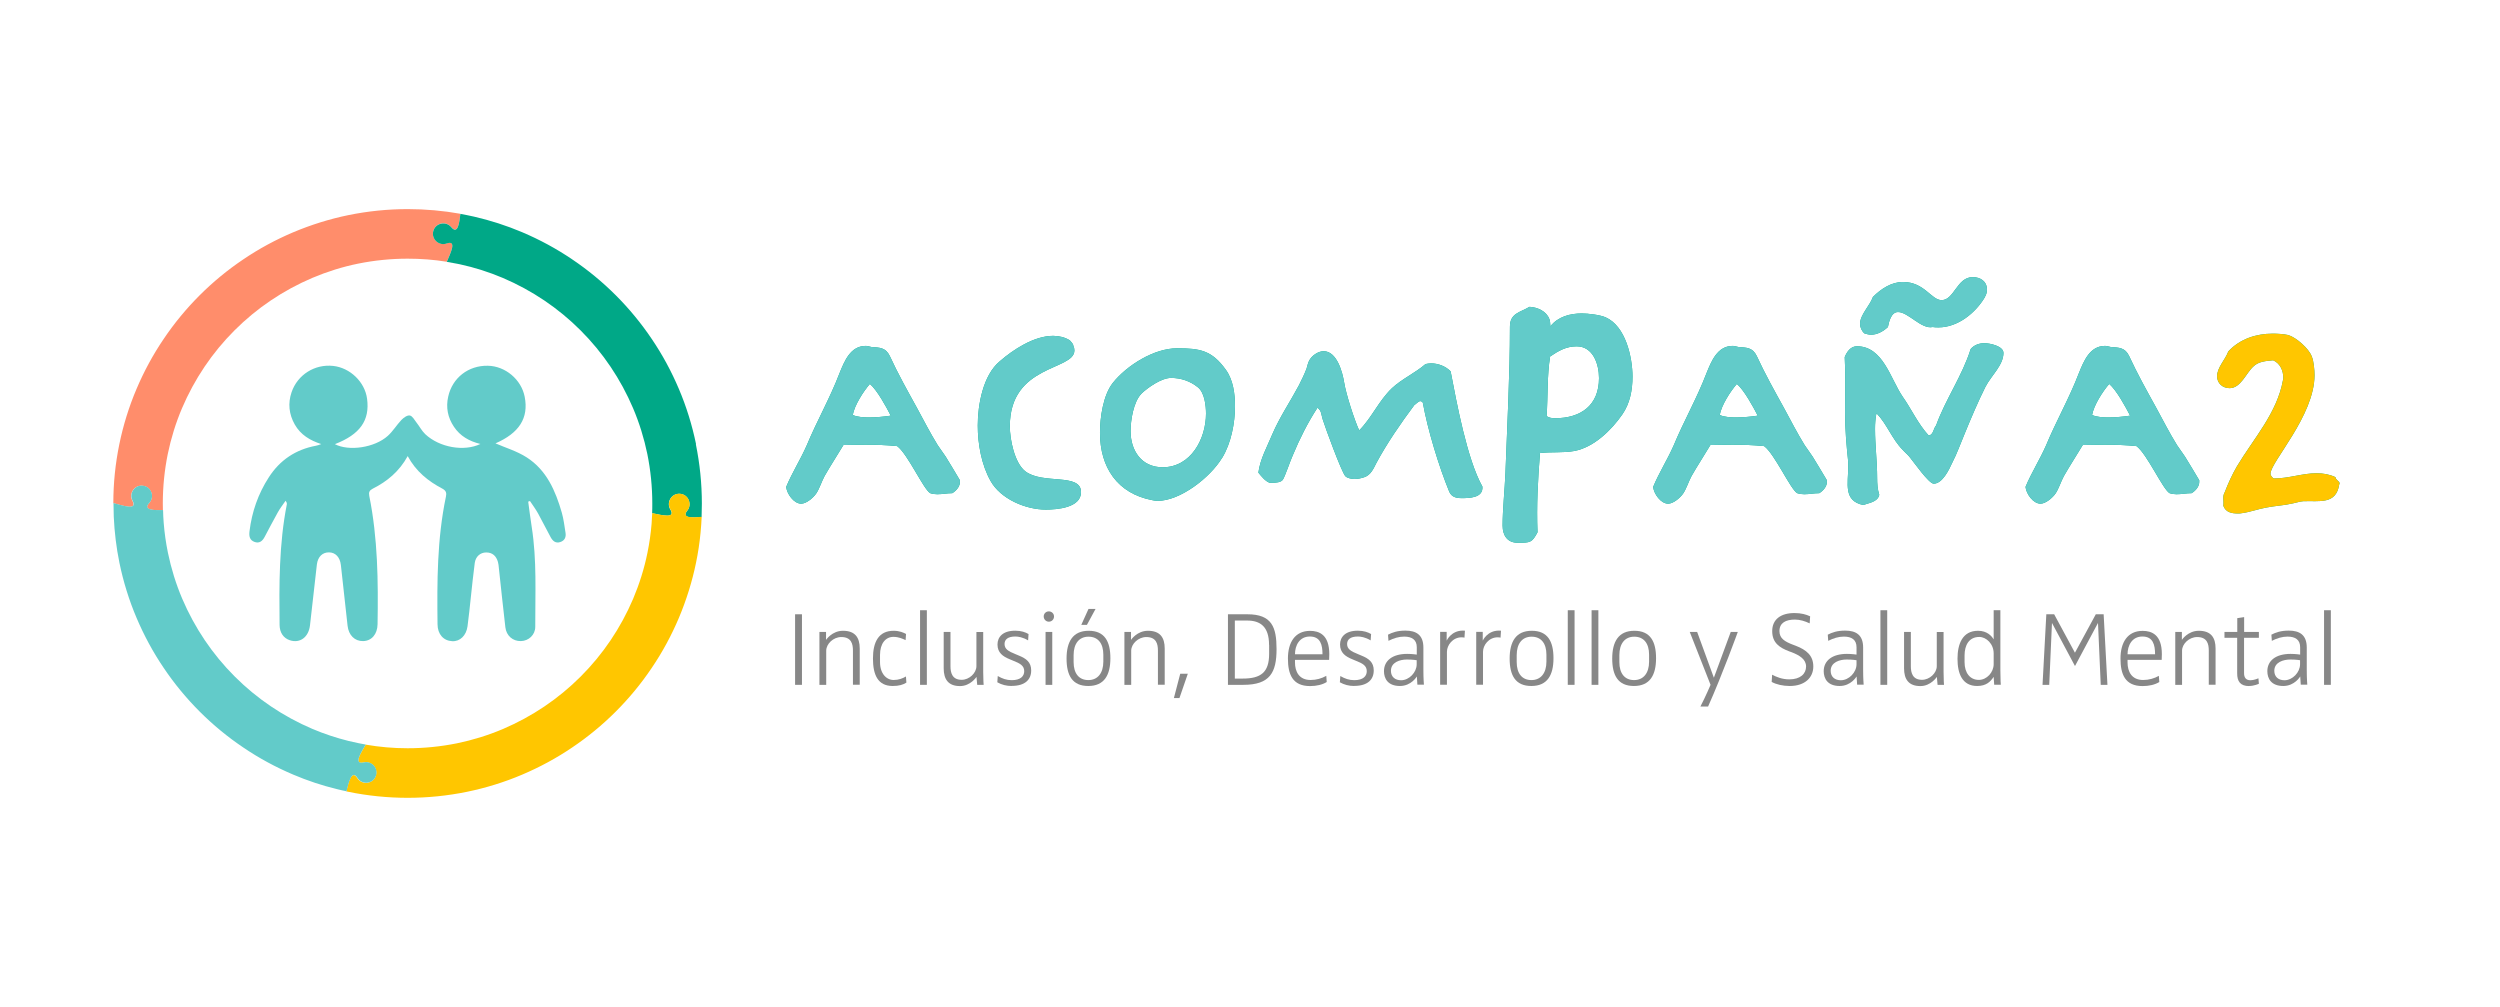 <svg xmlns="http://www.w3.org/2000/svg" id="Capa_1" viewBox="0 0 283.46 114.16"><defs><style>.cls-1{fill:#00a887;}.cls-2{fill:#ffc600;}.cls-3{fill:#ff8d6b;}.cls-4{fill:#878787;}.cls-5{fill:#62cbc9;}</style></defs><path class="cls-1" d="m108.84,54.57c.04.55-.4,1.07-.87,1.35-.59,0-1.11.12-1.7.12-.24,0-.55-.04-.79-.12-.75-.4-2.57-4.47-3.76-5.34-1.23-.12-2.41-.16-3.64-.16-.83,0-1.62.04-2.45.04-.71,1.19-1.46,2.33-2.14,3.52-.32.59-.59,1.46-.95,1.98-.32.47-1.11,1.15-1.7,1.15-.83,0-1.62-1.11-1.7-1.9.67-1.62,1.62-3.09,2.33-4.71,1.15-2.77,2.65-5.38,3.72-8.19.55-1.35,1.23-3.09,2.97-3.09.2,0,.43.08.63.12.95.08,1.62.04,2.1,1.03.91,1.98,2.02,3.96,3.09,5.9.75,1.38,1.5,2.85,2.33,4.19.28.44.63.87.91,1.31.55.87,1.07,1.78,1.62,2.69v.12Zm-12.15-7.52c.48.24,1.31.28,1.82.28.83,0,1.66-.08,2.49-.2-.51-.99-1.54-2.89-2.37-3.6-.75.87-1.74,2.41-1.94,3.52Z"></path><path class="cls-1" d="m121.82,39.74c0,2.29-7.32,1.54-7.32,8.59,0,1.46.51,4.12,1.74,5.1,1.98,1.54,6.33.16,6.33,2.37,0,1.78-2.73,1.98-4,1.98-2.26,0-5.1-1.19-6.25-3.24-1.03-1.82-1.46-4.19-1.46-6.29,0-2.33.59-5.7,2.49-7.28,1.54-1.35,3.92-2.89,6.05-2.89.67,0,1.35.16,1.9.51.16.2.4.4.4.63.08.16.12.32.12.51Z"></path><path class="cls-1" d="m138.56,51.92c-1.31,2.18-4.71,4.87-7.32,4.87-.2,0-.4-.04-.59-.08-3.96-.75-5.93-3.72-5.93-7.64,0-1.74.36-4.27,1.46-5.66,1.58-1.98,4.67-3.92,7.28-3.92s3.96.24,5.54,2.45c.83,1.15,1.03,2.73,1.03,4.12,0,1.9-.44,4.19-1.46,5.86Zm-9.14-7.28c-.91.91-1.23,3.05-1.23,4.23,0,2.22,1.23,4.11,3.64,4.11,3.21,0,4.91-3.24,4.91-6.09,0-.87-.16-2.37-.91-2.97-.87-.71-1.94-1.07-3.05-1.07s-2.65,1.11-3.36,1.78Z"></path><path class="cls-1" d="m157.83,44.01c1.15-1.07,2.61-1.7,3.8-2.73.2-.04.4-.08.63-.08.79,0,1.66.32,2.22.91.67,3.48,1.86,9.97,3.6,13.06.12,1.31-1.54,1.31-2.37,1.31-.59,0-1.11-.12-1.38-.71-1.19-2.89-2.45-7.04-3.01-10.13-.08-.08-.16-.16-.28-.16-.2,0-.47.32-.67.44-1.54,2.06-3.09,4.31-4.31,6.57-.32.63-.63,1.38-1.38,1.62-.36.12-.71.2-1.11.2-.28,0-.79-.08-1.03-.32-.43-.47-2.29-5.54-2.57-6.45-.16-.48-.12-.99-.59-1.31-1.11,1.7-2.02,3.52-2.81,5.42-.24.51-.87,2.37-1.11,2.73-.2.32-.83.36-1.19.36h-.32c-.51-.2-.91-.71-1.27-1.15.2-1.54.99-2.93,1.58-4.35.83-1.94,2.02-3.68,3.01-5.54.32-.63.63-1.27.87-1.9.08-.28.16-.63.28-.87.28-.59,1.03-1.11,1.66-1.11,1.5,0,2.14,2.37,2.33,3.56.2,1.27,1.15,4.23,1.7,5.42,1.42-1.42,2.22-3.36,3.72-4.79Z"></path><path class="cls-1" d="m179.36,35.54c.71,0,2.06.16,2.69.44,2.26.99,3.05,4.51,3.05,6.73,0,1.5-.28,3.01-1.15,4.27-1.23,1.78-3.21,3.72-5.42,4.15-1.27.24-2.65.08-3.92.24-.24,3.01-.4,5.97-.28,8.98-.63,1.19-.83,1.19-2.26,1.19-1.15,0-1.7-.83-1.7-1.94,0-1.82.24-4.04.32-5.93.2-5.54.51-11.08.51-16.62,0-1.54,1.15-1.62,2.22-2.26.87.04,1.9.47,2.25,1.38.12.24.08.55.12.83.87-1.11,2.25-1.46,3.56-1.46Zm-3.6,4.87c-.36,2.22-.24,4.51-.4,6.77.28.2.63.24.95.24,2.93,0,4.99-1.46,4.99-4.55,0-1.58-.67-3.6-2.53-3.6-1.19,0-2.06.51-3.01,1.15Z"></path><path class="cls-1" d="m207.14,54.57c.04.55-.4,1.07-.87,1.35-.59,0-1.11.12-1.7.12-.24,0-.55-.04-.79-.12-.75-.4-2.57-4.47-3.76-5.34-1.23-.12-2.41-.16-3.64-.16-.83,0-1.62.04-2.45.04-.71,1.19-1.46,2.33-2.14,3.52-.32.59-.59,1.46-.95,1.98-.32.47-1.11,1.15-1.7,1.15-.83,0-1.62-1.11-1.7-1.9.67-1.62,1.62-3.09,2.33-4.71,1.15-2.77,2.65-5.38,3.72-8.19.55-1.35,1.23-3.09,2.97-3.09.2,0,.43.08.63.12.95.08,1.62.04,2.1,1.03.91,1.98,2.02,3.96,3.09,5.9.75,1.38,1.5,2.85,2.33,4.19.28.44.63.87.91,1.31.55.87,1.07,1.78,1.62,2.69v.12Zm-12.15-7.52c.48.24,1.31.28,1.82.28.83,0,1.66-.08,2.49-.2-.51-.99-1.54-2.89-2.37-3.6-.75.87-1.74,2.41-1.94,3.52Z"></path><path class="cls-1" d="m225.14,43.81c-.87,1.74-1.62,3.52-2.37,5.34-.47,1.11-.87,2.26-1.42,3.32-.36.79-1.11,2.37-2.1,2.37-.55,0-2.29-2.49-2.69-2.97-.24-.32-.55-.55-.83-.87-1.19-1.19-1.78-2.93-2.97-4.15-.12.59-.16,1.19-.16,1.78,0,1.82.24,3.68.24,5.54,0,.67.04,1.31.24,1.94-.2.83-1.19.91-1.82,1.15-2.29-.48-1.7-2.45-1.7-4.35v-.51c-.2-1.9-.36-3.68-.36-5.62,0-2.1.08-4.19-.04-6.29.24-.59.67-1.23,1.38-1.23,2.97,0,3.8,3.68,5.18,5.7,1.03,1.46,1.74,3.09,2.97,4.43.55-.12.51-.79.83-1.15,1.07-2.97,2.97-5.62,3.92-8.66.36-.44.95-.67,1.54-.67.63,0,2.18.32,2.18,1.11,0,1.38-1.42,2.61-2.02,3.8Zm-.08-10.13c-1.07,1.82-3.09,3.44-5.26,3.44-.24,0-.44,0-.67-.04-1.27.28-2.77-1.7-3.92-1.7-.79,0-1.03,1.11-1.15,1.7-.51.47-1.19.87-1.9.87-.28,0-.55-.08-.79-.16-.28-.28-.47-.67-.47-1.07,0-1.03,1.11-2.06,1.46-3.05.91-.91,2.1-1.7,3.4-1.7,2.45,0,3.21,2.06,4.39,2.06,1.42,0,1.74-2.61,3.52-2.61.87,0,1.62.47,1.62,1.42,0,.28-.08.59-.24.83Z"></path><path class="cls-1" d="m249.36,54.57c.04.55-.4,1.07-.87,1.35-.59,0-1.11.12-1.7.12-.24,0-.55-.04-.79-.12-.75-.4-2.57-4.47-3.76-5.34-1.23-.12-2.41-.16-3.64-.16-.83,0-1.62.04-2.45.04-.71,1.19-1.46,2.33-2.14,3.52-.32.59-.59,1.46-.95,1.98-.32.47-1.11,1.15-1.7,1.15-.83,0-1.62-1.11-1.7-1.9.67-1.62,1.62-3.09,2.33-4.71,1.15-2.77,2.65-5.38,3.72-8.19.55-1.35,1.23-3.09,2.97-3.09.2,0,.43.08.63.12.95.08,1.62.04,2.1,1.03.91,1.98,2.02,3.96,3.09,5.9.75,1.38,1.5,2.85,2.33,4.19.28.44.63.87.91,1.31.55.87,1.07,1.78,1.62,2.69v.12Zm-12.15-7.52c.48.24,1.31.28,1.82.28.83,0,1.66-.08,2.49-.2-.51-.99-1.54-2.89-2.37-3.6-.75.87-1.74,2.41-1.94,3.52Z"></path><path class="cls-1" d="m257.43,53.7c0,.2.24.55.44.55,1.62,0,3.2-.59,4.79-.59.75,0,1.46.12,2.14.44.04.36.47.44.47.71,0,.04-.04.08-.04.12-.36,2.33-2.29,1.82-4.08,1.9-.43.04-.75.16-1.15.24-.99.24-2.06.28-3.05.48-.91.16-1.82.51-2.73.63-.16.04-.32.04-.47.04-.71,0-1.38-.12-1.66-.87.04-.28,0-.59,0-.87,0-.32.04-.44.16-.67.4-1.03.83-1.98,1.38-2.93,1.9-3.17,4.55-6.05,5.22-9.77.04-.08.04-.16.04-.24,0-.87-.36-1.66-1.15-2.02-.79.08-1.66.12-2.25.71-.83.75-1.42,2.45-2.69,2.45-.79,0-1.42-.55-1.42-1.35,0-.99.95-1.9,1.27-2.81,1.31-1.42,3.17-2.02,5.03-2.02.55,0,1.23.04,1.78.16.91.28,2.33,1.54,2.65,2.41.24.55.32,1.58.32,2.14,0,4.59-4.99,9.85-4.99,11.16Z"></path><path class="cls-5" d="m108.84,54.57c.04.55-.4,1.07-.87,1.35-.59,0-1.11.12-1.7.12-.24,0-.55-.04-.79-.12-.75-.4-2.57-4.47-3.76-5.34-1.23-.12-2.41-.16-3.64-.16-.83,0-1.62.04-2.45.04-.71,1.19-1.46,2.33-2.14,3.52-.32.59-.59,1.46-.95,1.98-.32.47-1.11,1.15-1.7,1.15-.83,0-1.62-1.11-1.7-1.9.67-1.62,1.62-3.09,2.33-4.71,1.15-2.77,2.65-5.38,3.72-8.19.55-1.35,1.23-3.09,2.97-3.09.2,0,.43.08.63.12.95.08,1.62.04,2.1,1.03.91,1.98,2.02,3.96,3.09,5.9.75,1.38,1.5,2.85,2.33,4.19.28.44.63.87.91,1.31.55.87,1.07,1.78,1.62,2.69v.12Zm-12.15-7.52c.48.24,1.31.28,1.82.28.83,0,1.66-.08,2.49-.2-.51-.99-1.54-2.89-2.37-3.6-.75.87-1.74,2.41-1.94,3.52Z"></path><path class="cls-5" d="m121.82,39.74c0,2.29-7.32,1.54-7.32,8.59,0,1.46.51,4.12,1.74,5.1,1.98,1.54,6.33.16,6.33,2.37,0,1.78-2.73,1.98-4,1.98-2.26,0-5.1-1.19-6.25-3.24-1.03-1.82-1.46-4.19-1.46-6.29,0-2.33.59-5.7,2.49-7.28,1.54-1.35,3.92-2.89,6.05-2.89.67,0,1.35.16,1.9.51.16.2.4.4.4.63.08.16.12.32.12.51Z"></path><path class="cls-5" d="m138.56,51.92c-1.31,2.18-4.71,4.87-7.32,4.87-.2,0-.4-.04-.59-.08-3.96-.75-5.93-3.72-5.93-7.64,0-1.74.36-4.27,1.46-5.66,1.58-1.98,4.67-3.92,7.28-3.92s3.96.24,5.54,2.45c.83,1.15,1.03,2.73,1.03,4.12,0,1.9-.44,4.19-1.46,5.86Zm-9.14-7.28c-.91.91-1.23,3.05-1.23,4.23,0,2.22,1.23,4.11,3.64,4.11,3.21,0,4.91-3.24,4.91-6.09,0-.87-.16-2.37-.91-2.97-.87-.71-1.94-1.07-3.05-1.07s-2.65,1.11-3.36,1.78Z"></path><path class="cls-5" d="m157.83,44.01c1.15-1.07,2.61-1.7,3.8-2.73.2-.04.4-.08.63-.08.79,0,1.66.32,2.22.91.67,3.48,1.86,9.97,3.6,13.06.12,1.31-1.54,1.31-2.37,1.31-.59,0-1.11-.12-1.38-.71-1.19-2.89-2.45-7.04-3.01-10.13-.08-.08-.16-.16-.28-.16-.2,0-.47.32-.67.44-1.54,2.06-3.09,4.31-4.31,6.57-.32.63-.63,1.38-1.38,1.62-.36.12-.71.2-1.11.2-.28,0-.79-.08-1.03-.32-.43-.47-2.29-5.54-2.57-6.45-.16-.48-.12-.99-.59-1.31-1.11,1.7-2.02,3.52-2.81,5.42-.24.51-.87,2.37-1.11,2.73-.2.32-.83.36-1.19.36h-.32c-.51-.2-.91-.71-1.27-1.15.2-1.54.99-2.93,1.58-4.35.83-1.94,2.02-3.68,3.01-5.54.32-.63.63-1.27.87-1.9.08-.28.16-.63.28-.87.28-.59,1.03-1.11,1.66-1.11,1.5,0,2.14,2.37,2.33,3.56.2,1.27,1.15,4.23,1.7,5.42,1.42-1.42,2.22-3.36,3.72-4.79Z"></path><path class="cls-5" d="m179.36,35.54c.71,0,2.06.16,2.69.44,2.26.99,3.05,4.51,3.05,6.73,0,1.5-.28,3.01-1.15,4.27-1.23,1.78-3.21,3.72-5.42,4.15-1.27.24-2.65.08-3.92.24-.24,3.01-.4,5.97-.28,8.98-.63,1.19-.83,1.19-2.26,1.19-1.15,0-1.7-.83-1.7-1.94,0-1.82.24-4.04.32-5.93.2-5.54.51-11.08.51-16.62,0-1.54,1.15-1.62,2.22-2.26.87.04,1.9.47,2.25,1.38.12.24.08.55.12.83.87-1.11,2.25-1.46,3.56-1.46Zm-3.6,4.87c-.36,2.22-.24,4.51-.4,6.77.28.2.63.24.95.24,2.93,0,4.99-1.46,4.99-4.55,0-1.58-.67-3.6-2.53-3.6-1.19,0-2.06.51-3.01,1.15Z"></path><path class="cls-5" d="m207.14,54.57c.04.55-.4,1.07-.87,1.35-.59,0-1.11.12-1.7.12-.24,0-.55-.04-.79-.12-.75-.4-2.57-4.47-3.76-5.34-1.23-.12-2.41-.16-3.64-.16-.83,0-1.62.04-2.45.04-.71,1.19-1.46,2.33-2.14,3.52-.32.59-.59,1.46-.95,1.98-.32.47-1.11,1.15-1.7,1.15-.83,0-1.62-1.11-1.7-1.9.67-1.62,1.62-3.09,2.33-4.71,1.15-2.77,2.65-5.38,3.72-8.19.55-1.35,1.23-3.09,2.97-3.09.2,0,.43.08.63.12.95.08,1.62.04,2.1,1.03.91,1.98,2.02,3.96,3.09,5.9.75,1.38,1.5,2.85,2.33,4.19.28.44.63.87.91,1.31.55.87,1.07,1.78,1.62,2.69v.12Zm-12.15-7.52c.48.24,1.31.28,1.82.28.83,0,1.66-.08,2.49-.2-.51-.99-1.54-2.89-2.37-3.6-.75.87-1.74,2.41-1.94,3.52Z"></path><path class="cls-5" d="m225.14,43.81c-.87,1.74-1.62,3.52-2.37,5.34-.47,1.11-.87,2.26-1.42,3.32-.36.79-1.11,2.37-2.1,2.37-.55,0-2.29-2.49-2.69-2.97-.24-.32-.55-.55-.83-.87-1.19-1.19-1.78-2.93-2.97-4.15-.12.59-.16,1.19-.16,1.78,0,1.82.24,3.68.24,5.54,0,.67.04,1.31.24,1.94-.2.83-1.19.91-1.82,1.15-2.29-.48-1.7-2.45-1.7-4.35v-.51c-.2-1.9-.36-3.68-.36-5.62,0-2.1.08-4.19-.04-6.29.24-.59.67-1.23,1.38-1.23,2.97,0,3.8,3.68,5.18,5.7,1.03,1.46,1.74,3.09,2.97,4.43.55-.12.51-.79.83-1.15,1.07-2.97,2.97-5.62,3.92-8.66.36-.44.95-.67,1.54-.67.63,0,2.18.32,2.18,1.11,0,1.38-1.42,2.61-2.02,3.8Zm-.08-10.13c-1.07,1.82-3.09,3.44-5.26,3.44-.24,0-.44,0-.67-.04-1.27.28-2.77-1.7-3.92-1.7-.79,0-1.03,1.11-1.15,1.7-.51.47-1.19.87-1.9.87-.28,0-.55-.08-.79-.16-.28-.28-.47-.67-.47-1.07,0-1.03,1.11-2.06,1.46-3.05.91-.91,2.1-1.7,3.4-1.7,2.45,0,3.21,2.06,4.39,2.06,1.42,0,1.74-2.61,3.52-2.61.87,0,1.62.47,1.62,1.42,0,.28-.08.59-.24.83Z"></path><path class="cls-5" d="m249.36,54.57c.04.55-.4,1.07-.87,1.35-.59,0-1.11.12-1.7.12-.24,0-.55-.04-.79-.12-.75-.4-2.57-4.47-3.76-5.34-1.23-.12-2.41-.16-3.64-.16-.83,0-1.62.04-2.45.04-.71,1.19-1.46,2.33-2.14,3.52-.32.59-.59,1.46-.95,1.98-.32.47-1.11,1.15-1.7,1.15-.83,0-1.62-1.11-1.7-1.9.67-1.62,1.62-3.09,2.33-4.71,1.15-2.77,2.65-5.38,3.72-8.19.55-1.35,1.23-3.09,2.97-3.09.2,0,.43.08.63.12.95.08,1.62.04,2.1,1.03.91,1.98,2.02,3.96,3.09,5.9.75,1.38,1.5,2.85,2.33,4.19.28.44.63.87.91,1.31.55.87,1.07,1.78,1.62,2.69v.12Zm-12.15-7.52c.48.24,1.31.28,1.82.28.83,0,1.66-.08,2.49-.2-.51-.99-1.54-2.89-2.37-3.6-.75.87-1.74,2.41-1.94,3.52Z"></path><path class="cls-2" d="m257.43,53.7c0,.2.24.55.44.55,1.62,0,3.2-.59,4.79-.59.75,0,1.46.12,2.14.44.04.36.47.44.47.71,0,.04-.04.08-.04.12-.36,2.33-2.29,1.82-4.08,1.9-.43.04-.75.16-1.15.24-.99.24-2.06.28-3.05.48-.91.16-1.82.51-2.73.63-.16.04-.32.04-.47.04-.71,0-1.38-.12-1.66-.87.04-.28,0-.59,0-.87,0-.32.04-.44.16-.67.4-1.03.83-1.98,1.38-2.93,1.9-3.17,4.55-6.05,5.22-9.77.04-.08.04-.16.04-.24,0-.87-.36-1.66-1.15-2.02-.79.08-1.66.12-2.25.71-.83.75-1.42,2.45-2.69,2.45-.79,0-1.42-.55-1.42-1.35,0-.99.95-1.9,1.27-2.81,1.31-1.42,3.17-2.02,5.03-2.02.55,0,1.23.04,1.78.16.91.28,2.33,1.54,2.65,2.41.24.55.32,1.58.32,2.14,0,4.59-4.99,9.85-4.99,11.16Z"></path><g id="RbrOlG"><path class="cls-5" d="m46.23,51.71c-.97,1.76-2.34,2.88-3.97,3.7-.37.19-.47.4-.39.82.97,4.81,1.02,9.67.94,14.55-.02,1.13-.67,1.89-1.64,1.91-.95.02-1.64-.67-1.76-1.74-.25-2.3-.5-4.59-.76-6.89-.1-.88-.61-1.42-1.34-1.43-.74-.01-1.27.49-1.38,1.37-.27,2.29-.52,4.59-.78,6.89-.15,1.36-1.14,2.09-2.3,1.7-.71-.24-1.14-.86-1.15-1.73-.05-4.57-.07-9.15.82-13.66.02-.11,0-.23-.14-.42-.3.44-.63.86-.89,1.33-.51.91-.99,1.84-1.48,2.76-.24.46-.59.78-1.14.58-.56-.2-.65-.64-.58-1.21.27-2.21.98-4.25,2.19-6.12,1.26-1.96,3.05-3.15,5.34-3.58.19-.04.38-.09.6-.19-1.26-.41-2.33-1.04-3-2.22-.66-1.17-.79-2.4-.36-3.66.68-1.99,2.64-3.21,4.72-2.98,1.92.21,3.59,1.82,3.84,3.72.33,2.46-.8,4.05-3.65,5.15,1.58.83,4.5.41,6-.94.58-.52,1-1.23,1.54-1.8.25-.26.66-.56.95-.51.29.04.52.48.75.78.35.44.61.96,1.01,1.34,1.61,1.51,4.4,2,6.25,1.11-1.27-.31-2.3-.9-3-1.95-.7-1.04-.93-2.19-.65-3.42.47-2.13,2.28-3.54,4.49-3.5,1.98.03,3.8,1.56,4.18,3.51.48,2.43-.64,4.13-3.31,5.29,1.09.48,2.42.87,3.54,1.59,2.26,1.45,3.27,3.8,3.98,6.27.21.74.3,1.51.42,2.27.08.49-.08.89-.59,1.06-.54.18-.86-.13-1.09-.54-.49-.89-.94-1.81-1.43-2.7-.27-.49-.61-.94-.92-1.41-.07.02-.13.05-.2.07.13.96.25,1.92.4,2.88.59,3.75.39,7.54.4,11.31,0,.92-.75,1.6-1.63,1.62-.92.02-1.65-.61-1.76-1.57-.26-2.25-.5-4.49-.74-6.74-.02-.22-.04-.45-.1-.66-.19-.66-.6-1.08-1.33-1.08-.67,0-1.2.46-1.3,1.19-.17,1.28-.3,2.57-.44,3.85-.12,1.11-.23,2.22-.38,3.33-.14,1.06-.86,1.74-1.74,1.69-.99-.05-1.65-.79-1.66-1.91-.06-4.85-.05-9.69.95-14.47.09-.41.03-.68-.39-.91-1.6-.84-3-1.94-3.95-3.71Z"></path></g><path class="cls-3" d="m52.2,24.24c-.11.95-.28,2.43-1.04,1.5-.58-.7-1.77-.49-2.03.44-.26.93.66,1.73,1.51,1.42,1.18-.42.47,1.02.02,2.08-1.46-.24-2.95-.35-4.44-.35-1.88,0-3.77.19-5.6.56-1.78.36-3.53.91-5.21,1.62-1.64.7-3.23,1.56-4.71,2.56-1.47.99-2.85,2.13-4.11,3.39-1.26,1.26-2.4,2.64-3.39,4.11-1,1.48-1.86,3.07-2.56,4.71-.71,1.67-1.25,3.42-1.62,5.21-.37,1.83-.56,3.71-.56,5.6,0,.25,0,.5.01.75-.96.02-2.35.04-1.55-.82.62-.67.24-1.82-.72-1.94-.96-.13-1.62.89-1.19,1.69.6,1.15-1.05.57-2.16.28,0-2.25.23-4.49.68-6.68.44-2.14,1.09-4.25,1.95-6.27.84-1.98,1.87-3.89,3.08-5.67,1.19-1.77,2.56-3.43,4.07-4.94,1.51-1.51,3.17-2.88,4.94-4.07,1.78-1.21,3.69-2.24,5.67-3.08,2.02-.85,4.12-1.51,6.27-1.95,2.2-.45,4.46-.68,6.72-.68,2.01,0,4.02.18,5.98.53Z"></path><path class="cls-1" d="m78.92,50.36c-.44-2.14-1.09-4.25-1.95-6.27-.84-1.98-1.87-3.89-3.08-5.67-1.19-1.77-2.56-3.43-4.07-4.94-1.51-1.51-3.17-2.88-4.94-4.07-1.78-1.21-3.69-2.24-5.67-3.08-1.77-.75-3.6-1.34-5.47-1.77-.26-.06-.53-.12-.8-.17-.25-.05-.49-.1-.74-.14-.11.95-.28,2.43-1.04,1.5-.58-.7-1.77-.49-2.03.44-.26.93.66,1.73,1.51,1.42,1.18-.42.47,1.02.02,2.08.39.06.77.13,1.15.21.12.02.24.05.35.07,1.66.36,3.29.88,4.85,1.54,1.64.7,3.23,1.56,4.71,2.56,1.47.99,2.85,2.13,4.11,3.39,1.26,1.26,2.4,2.64,3.39,4.11,1,1.48,1.86,3.07,2.56,4.71.71,1.67,1.25,3.42,1.62,5.21.37,1.83.56,3.71.56,5.6,0,.37,0,.73-.02,1.1,1.13.23,2.72.65,2.06-.43-.47-.78.12-1.83,1.09-1.77.96.07,1.41,1.19.84,1.9-.74.92.66.81,1.62.73.02-.51.03-1.02.03-1.52,0-2.26-.23-4.52-.68-6.72Z"></path><path class="cls-2" d="m77.94,57.88c.57-.71.12-1.83-.84-1.9-.96-.07-1.56.99-1.09,1.77.66,1.08-.94.66-2.06.43-.02.41-.04.81-.07,1.21-.09,1.11-.25,2.21-.47,3.29-.36,1.78-.91,3.53-1.62,5.21-.7,1.64-1.56,3.23-2.56,4.71-.99,1.47-2.13,2.85-3.39,4.11-1.26,1.26-2.64,2.4-4.11,3.39-1.48,1-3.07,1.86-4.71,2.56-1.67.71-3.42,1.25-5.21,1.62-1.83.37-3.71.56-5.6.56-1.6,0-3.19-.14-4.75-.41-.58.99-1.41,2.29-.21,2.02.89-.2,1.7.7,1.33,1.59-.37.89-1.58.96-2.06.19-.68-1.07-1.02.59-1.25,1.5.08.02.15.03.23.05,2.2.45,4.46.68,6.72.68s4.52-.23,6.72-.68c2.14-.44,4.25-1.09,6.27-1.95,1.98-.84,3.89-1.87,5.67-3.08,1.77-1.19,3.43-2.56,4.94-4.07,1.51-1.51,2.88-3.17,4.07-4.94,1.21-1.78,2.24-3.69,3.08-5.67.85-2.02,1.51-4.12,1.95-6.27.23-1.11.4-2.24.51-3.38.06-.61.1-1.21.13-1.82-.95.08-2.36.19-1.62-.73Z"></path><path class="cls-5" d="m41.26,86.44c-1.2.27-.37-1.03.21-2.02-.28-.05-.56-.1-.84-.16-.37-.08-.75-.16-1.12-.25-1.39-.35-2.76-.8-4.08-1.36-1.64-.7-3.23-1.56-4.71-2.56-1.47-.99-2.85-2.13-4.11-3.39-1.26-1.26-2.4-2.64-3.39-4.11-1-1.48-1.86-3.07-2.56-4.71-.71-1.67-1.25-3.42-1.62-5.21-.23-1.12-.39-2.26-.48-3.41-.04-.48-.06-.95-.07-1.43-.96.02-2.35.04-1.55-.82.62-.67.24-1.82-.72-1.94-.96-.13-1.62.89-1.19,1.69.6,1.15-1.05.57-2.16.28v.04c0,.5.01,1.01.03,1.51.08,1.76.29,3.5.64,5.21.44,2.14,1.09,4.25,1.95,6.27.84,1.98,1.87,3.89,3.08,5.67,1.19,1.77,2.56,3.43,4.07,4.94,1.51,1.51,3.17,2.88,4.94,4.07,1.78,1.21,3.69,2.24,5.67,3.08,1.6.68,3.25,1.23,4.94,1.64.37.09.73.18,1.1.25.23-.91.58-2.57,1.25-1.5.49.77,1.7.7,2.06-.19.37-.89-.44-1.79-1.33-1.59Z"></path><path class="cls-4" d="m90.15,77.65v-8h.78v8h-.78Z"></path><path class="cls-4" d="m96.71,77.65v-3.9c0-.73-.18-1.52-1.32-1.52-.9,0-1.71.77-1.71,1.55v3.87h-.77v-6h.75v.89h.01s.67-1.02,1.91-1.02c1.38,0,1.9.77,1.9,2.01v4.11h-.77Z"></path><path class="cls-4" d="m101.22,77.78c-1.7,0-2.24-1.28-2.24-3.12s.62-3.14,2.35-3.14c.68,0,1.16.23,1.4.36l-.05.7c-.3-.14-.77-.37-1.38-.37-.88,0-1.52.74-1.52,2.06v.79c0,1.33.73,2.04,1.55,2.04.55,0,1.03-.18,1.39-.4l.05.7c-.37.23-.82.38-1.55.38Z"></path><path class="cls-4" d="m104.32,77.65v-8.46h.77v8.46h-.77Z"></path><path class="cls-4" d="m110.8,77.65l-.08-.89h-.01s-.67,1.03-1.86,1.03c-1.33,0-1.85-.77-1.85-2.02v-4.12h.77v3.89c0,.74.19,1.54,1.27,1.54.85,0,1.67-.76,1.67-1.55v-3.87h.77v4.52c0,.9.05,1.47.05,1.47h-.72Z"></path><path class="cls-4" d="m114.71,77.78c-.6,0-1.14-.14-1.63-.42l.05-.71c.52.3,1,.47,1.58.47,1.02,0,1.42-.46,1.42-1.02,0-.64-.5-.89-1.26-1.19l-.38-.16c-.77-.31-1.39-.74-1.39-1.67,0-.85.59-1.57,2.02-1.57.67,0,1.16.18,1.5.38l-.05.72c-.61-.37-1.15-.44-1.45-.44-.86,0-1.22.35-1.22.85,0,.55.4.82,1.24,1.15l.38.16c.84.34,1.4.75,1.4,1.69,0,1.04-.7,1.75-2.2,1.75Z"></path><path class="cls-4" d="m118.92,70.49c-.31,0-.58-.26-.58-.59s.26-.58.58-.58.59.25.59.58-.26.59-.59.59Zm-.37,7.16v-6h.76v6h-.76Z"></path><path class="cls-4" d="m123.39,77.78c-1.81,0-2.46-1.21-2.46-3.11s.7-3.15,2.51-3.15,2.46,1.21,2.46,3.11-.68,3.15-2.51,3.15Zm1.71-3.55c0-1.29-.61-2.04-1.68-2.04s-1.69.79-1.69,2.09v.79c0,1.29.61,2.04,1.67,2.04s1.7-.79,1.7-2.09v-.79Zm-1.86-3.38h-.64l.82-1.81h.8l-.98,1.81Z"></path><path class="cls-4" d="m131.29,77.65v-3.9c0-.73-.18-1.52-1.32-1.52-.9,0-1.71.77-1.71,1.55v3.87h-.77v-6h.75v.89h.01s.67-1.02,1.91-1.02c1.38,0,1.9.77,1.9,2.01v4.11h-.77Z"></path><path class="cls-4" d="m133.74,79.15h-.64l.72-2.76h.86l-.95,2.76Z"></path><path class="cls-4" d="m140.98,77.65h-1.75v-8h2.21c2.78,0,3.3,1.47,3.3,3.95,0,2.64-.74,4.05-3.75,4.05Zm2.91-4.53c0-2.09-1.01-2.76-2.49-2.76h-1.39v6.58h.89c2.06,0,3-.7,3-2.81v-1.02Z"></path><path class="cls-4" d="m150.69,74.82h-3.86v.29c0,1.03.46,1.99,1.77,1.99.66,0,1.26-.18,1.78-.47l.05.7c-.48.3-1.15.46-1.89.46-2,0-2.51-1.34-2.51-3.13s.78-3.13,2.51-3.13c1.02,0,2.18.42,2.18,2.64,0,.11-.02.66-.02.66Zm-2.17-2.65c-1.19,0-1.69,1.02-1.69,2.01h3.12c0-1.06-.23-2.01-1.43-2.01Z"></path><path class="cls-4" d="m153.55,77.78c-.6,0-1.14-.14-1.63-.42l.05-.71c.52.3,1,.47,1.58.47,1.02,0,1.42-.46,1.42-1.02,0-.64-.5-.89-1.26-1.19l-.38-.16c-.77-.31-1.39-.74-1.39-1.67,0-.85.59-1.57,2.02-1.57.67,0,1.16.18,1.5.38l-.05.72c-.61-.37-1.15-.44-1.45-.44-.86,0-1.22.35-1.22.85,0,.55.4.82,1.24,1.15l.38.16c.84.34,1.4.75,1.4,1.69,0,1.04-.7,1.75-2.2,1.75Z"></path><path class="cls-4" d="m160.71,77.65l-.06-.94h-.01s-.62,1.07-1.91,1.07c-1.37,0-1.81-.84-1.81-1.68,0-1.18.95-1.96,2.63-1.96.58,0,1.09.08,1.09.08v-.83c0-.84-.53-1.21-1.43-1.21-.6,0-1.19.18-1.78.48l-.05-.7c.49-.25,1.07-.46,1.97-.46,1.22,0,2.04.48,2.04,1.92v2.57c0,.98.06,1.64.06,1.64h-.74Zm-.07-2.79s-.42-.08-1.12-.08c-.8,0-1.81.31-1.81,1.28,0,.68.47,1.07,1.15,1.07.92,0,1.77-.9,1.77-1.81v-.46Z"></path><path class="cls-4" d="m166.07,72.3s-.17-.04-.34-.04c-1.02,0-1.67.9-1.67,1.64v3.74h-.77v-6h.74v.98h.01s.5-1.12,1.82-1.12c.11,0,.24.01.24.01l-.05.77Z"></path><path class="cls-4" d="m170.16,72.3s-.17-.04-.34-.04c-1.02,0-1.67.9-1.67,1.64v3.74h-.77v-6h.74v.98h.01s.5-1.12,1.82-1.12c.11,0,.24.01.24.01l-.05.77Z"></path><path class="cls-4" d="m173.63,77.78c-1.81,0-2.46-1.21-2.46-3.11s.7-3.15,2.51-3.15,2.46,1.21,2.46,3.11-.68,3.15-2.51,3.15Zm1.71-3.55c0-1.29-.61-2.04-1.68-2.04s-1.69.79-1.69,2.09v.79c0,1.29.61,2.04,1.67,2.04s1.7-.79,1.7-2.09v-.79Z"></path><path class="cls-4" d="m177.76,77.65v-8.46h.77v8.46h-.77Z"></path><path class="cls-4" d="m180.46,77.65v-8.46h.77v8.46h-.77Z"></path><path class="cls-4" d="m185.26,77.78c-1.81,0-2.46-1.21-2.46-3.11s.7-3.15,2.51-3.15,2.46,1.21,2.46,3.11-.68,3.15-2.51,3.15Zm1.72-3.55c0-1.29-.61-2.04-1.68-2.04s-1.69.79-1.69,2.09v.79c0,1.29.61,2.04,1.67,2.04s1.7-.79,1.7-2.09v-.79Z"></path><path class="cls-4" d="m193.68,80.11h-.88c.61-1.18,1.15-2.46,1.15-2.46l-2.36-6h.84l1.89,5.18h.01l1.91-5.18h.8s-1.75,4.84-3.37,8.46Z"></path><path class="cls-4" d="m202.92,77.78c-.76,0-1.51-.17-2.04-.46l.05-.82c.49.26,1.15.53,1.94.53,1.27,0,1.91-.64,1.91-1.46s-.74-1.27-1.64-1.62l-.28-.1c-1.07-.41-1.92-.95-1.92-2.29s.98-2.05,2.52-2.05c.78,0,1.32.16,1.78.37l-.05.8c-.54-.25-1.09-.43-1.68-.43-1.03,0-1.75.37-1.75,1.31,0,.82.6,1.19,1.56,1.55l.29.11c1.2.46,1.99,1.1,1.99,2.35s-.95,2.21-2.67,2.21Z"></path><path class="cls-4" d="m210.57,77.65l-.06-.94h-.01s-.62,1.07-1.91,1.07c-1.37,0-1.81-.84-1.81-1.68,0-1.18.95-1.96,2.63-1.96.58,0,1.09.08,1.09.08v-.83c0-.84-.53-1.21-1.43-1.21-.6,0-1.19.18-1.78.48l-.05-.7c.49-.25,1.07-.46,1.97-.46,1.22,0,2.04.48,2.04,1.92v2.57c0,.98.06,1.64.06,1.64h-.74Zm-.07-2.79s-.42-.08-1.12-.08c-.8,0-1.81.31-1.81,1.28,0,.68.47,1.07,1.15,1.07.92,0,1.78-.9,1.78-1.81v-.46Z"></path><path class="cls-4" d="m213.21,77.65v-8.46h.77v8.46h-.77Z"></path><path class="cls-4" d="m219.69,77.65l-.08-.89h-.01s-.67,1.03-1.86,1.03c-1.33,0-1.85-.77-1.85-2.02v-4.12h.77v3.89c0,.74.19,1.54,1.27,1.54.85,0,1.67-.76,1.67-1.55v-3.87h.77v4.52c0,.9.05,1.47.05,1.47h-.72Z"></path><path class="cls-4" d="m226.11,77.65l-.06-.89h-.01c-.35.52-.82,1.02-1.86,1.02-1.69,0-2.23-1.4-2.23-3.08s.56-3.18,2.33-3.18c1.02,0,1.54.59,1.76.96h.01v-3.29h.76v6.81c0,1.09.05,1.64.05,1.64h-.74Zm-.06-3.56c0-1.09-.84-1.87-1.63-1.87-1.18,0-1.67.95-1.67,2.1v.76c0,1.22.62,2.01,1.62,2.01.9,0,1.68-.86,1.68-1.79v-1.21Z"></path><path class="cls-4" d="m238.19,77.65l-.31-7h-.01l-2.6,4.87-2.6-4.87h-.01l-.31,7h-.76l.43-8h.89l2.35,4.35h.01l2.36-4.35h.89l.43,8h-.75Z"></path><path class="cls-4" d="m245.09,74.82h-3.86v.29c0,1.03.46,1.99,1.77,1.99.66,0,1.26-.18,1.78-.47l.05.7c-.48.3-1.15.46-1.89.46-2,0-2.51-1.34-2.51-3.13s.78-3.13,2.51-3.13c1.02,0,2.18.42,2.18,2.64,0,.11-.02.66-.02.66Zm-2.17-2.65c-1.19,0-1.69,1.02-1.69,2.01h3.12c0-1.06-.23-2.01-1.43-2.01Z"></path><path class="cls-4" d="m250.44,77.65v-3.9c0-.73-.18-1.52-1.32-1.52-.9,0-1.71.77-1.71,1.55v3.87h-.77v-6h.75v.89h.01s.67-1.02,1.91-1.02c1.38,0,1.9.77,1.9,2.01v4.11h-.77Z"></path><path class="cls-4" d="m255.02,77.79c-1,0-1.37-.53-1.36-1.46v-4.01s-1.44,0-1.44,0v-.67h1.45v-1.56s.78-.12.78-.12v1.68s1.67,0,1.67,0v.67h-1.68v3.96c-.01.52.19.85.73.85.4,0,.9-.22.9-.22l.05.62s-.54.25-1.1.25Z"></path><path class="cls-4" d="m260.87,77.65l-.06-.94h-.01s-.62,1.07-1.91,1.07c-1.37,0-1.81-.84-1.81-1.68,0-1.18.95-1.96,2.63-1.96.58,0,1.09.08,1.09.08v-.83c0-.84-.53-1.21-1.43-1.21-.6,0-1.19.18-1.78.48l-.05-.7c.49-.25,1.07-.46,1.97-.46,1.22,0,2.04.48,2.04,1.92v2.57c0,.98.06,1.64.06,1.64h-.74Zm-.07-2.79s-.42-.08-1.12-.08c-.8,0-1.81.31-1.81,1.28,0,.68.47,1.07,1.15,1.07.92,0,1.77-.9,1.77-1.81v-.46Z"></path><path class="cls-4" d="m263.51,77.65v-8.46h.77v8.46h-.77Z"></path></svg>